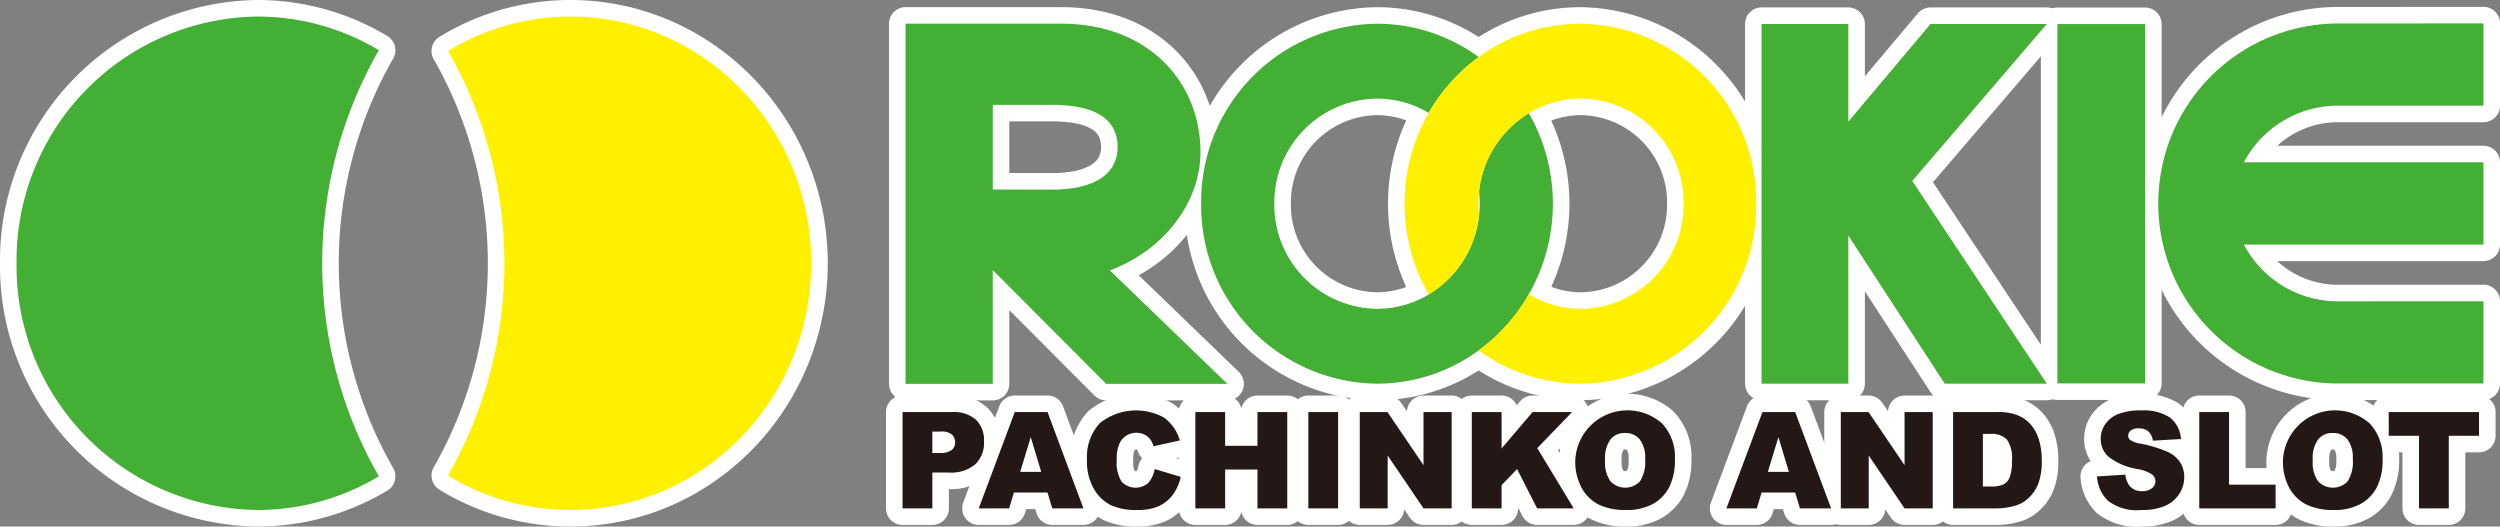 <svg xmlns="http://www.w3.org/2000/svg" width="226.642" height="47.735" viewBox="0 0 226.642 47.735">
  <rect x="0" y="0" width="226.642" height="47.735" fill="#808080" stroke="none"/>
  <title>logo</title>
  <g id="レイヤー_2" data-name="レイヤー 2">
    <g id="contents">
      <g>
        <g>
          <g>
            <path d="M23.352,46.235A22.117,22.117,0,0,1,1.5,23.865,22.117,22.117,0,0,1,23.352,1.5,21.387,21.387,0,0,1,34.346,4.552a38.897,38.897,0,0,0,0,38.634A21.467,21.467,0,0,1,23.352,46.235Z" style="fill: none;stroke: #fff;stroke-linecap: round;stroke-linejoin: round;stroke-width: 3px"/>
            <path d="M51.701,46.235A21.271,21.271,0,0,1,40.62,43.112a38.824,38.824,0,0,0,0-38.491A21.254,21.254,0,0,1,51.701,1.5C63.757,1.5,73.542,11.517,73.542,23.865,73.542,36.221,63.757,46.235,51.701,46.235Z" style="fill: none;stroke: #fff;stroke-linecap: round;stroke-linejoin: round;stroke-width: 3px"/>
          </g>
          <g>
            <g>
              <path d="M100.672,24.489c4.874-1.82,8.16-6.175,8.16-10.699,0-6.264-4.644-11.645-12.619-11.645H82.094V34.798h7.907V24.489l10.282,10.309H111.266L100.592,24.489Zm-4.589-7.317v.012H90.002V9.508h6.081v.017c3.564.13,5.237,1.519,5.237,3.797C101.32,15.57,99.559,17.001,96.083,17.173Z" style="fill: none;stroke: #fff;stroke-linecap: round;stroke-linejoin: round;stroke-width: 3px"/>
              <path d="M138.605,10.267a9.513,9.513,0,0,0-4.523,7.107,10.04,10.04,0,0,1,.066,1.093,9.93,9.93,0,0,1-.066,1.09,9.559,9.559,0,0,1-4.561,7.141,9.15,9.15,0,0,1-4.683,1.299,9.423,9.423,0,0,1-9.312-9.53,9.422,9.422,0,0,1,9.312-9.528,9.123,9.123,0,0,1,4.683,1.299,16.246,16.246,0,0,1,4.532-5.066,15.586,15.586,0,0,0-9.215-3.02,16.132,16.132,0,0,0-15.943,16.315,16.134,16.134,0,0,0,15.943,16.317,15.626,15.626,0,0,0,9.215-3.018,16.233,16.233,0,0,0,4.551-5.1,16.539,16.539,0,0,0,0-16.399Z" style="fill: none;stroke: #fff;stroke-linecap: round;stroke-linejoin: round;stroke-width: 3px"/>
              <path d="M143.274,2.152a15.582,15.582,0,0,0-9.221,3.02,16.246,16.246,0,0,0-4.532,5.066,16.566,16.566,0,0,0,0,16.46,9.559,9.559,0,0,0,4.561-7.141,9.942,9.942,0,0,1-.066-1.09,10.052,10.052,0,0,1,.066-1.093,9.513,9.513,0,0,1,4.523-7.107,9.061,9.061,0,0,1,4.721-1.328,9.422,9.422,0,0,1,9.306,9.528,9.423,9.423,0,0,1-9.306,9.53,9.061,9.061,0,0,1-4.721-1.331,16.233,16.233,0,0,1-4.551,5.1,15.621,15.621,0,0,0,9.221,3.018,16.131,16.131,0,0,0,15.937-16.317A16.129,16.129,0,0,0,143.274,2.152Z" style="fill: none;stroke: #fff;stroke-linecap: round;stroke-linejoin: round;stroke-width: 3px"/>
              <polygon points="167.564 21.359 167.564 34.784 159.699 34.784 159.699 2.173 167.564 2.173 167.564 11.027 175.015 2.173 185.56 2.173 173.359 16.405 185.56 34.784 176.304 34.784 167.564 21.359" style="fill: none;stroke: #fff;stroke-linecap: round;stroke-linejoin: round;stroke-width: 3px"/>
              <rect x="186.517" y="2.181" width="7.949" height="32.577" style="fill: none;stroke: #fff;stroke-linecap: round;stroke-linejoin: round;stroke-width: 3px"/>
              <path d="M225.142,14.713H203.424a9.644,9.644,0,0,1,8.737-5.133H225.142V2.12l-12.982.01a16.319,16.319,0,1,0,0,32.636H225.142v-7.455l-12.982.005a9.651,9.651,0,0,1-8.737-5.143H225.142Z" style="fill: none;stroke: #fff;stroke-linecap: round;stroke-linejoin: round;stroke-width: 3px"/>
            </g>
            <g>
              <path d="M81.823,37.355h4.47a3.052,3.052,0,0,1,2.186.696,2.61,2.61,0,0,1,.728,1.981,2.687,2.687,0,0,1-.793,2.064,3.425,3.425,0,0,1-2.419.743H84.524v3.25H81.823Zm2.701,3.713H85.183a1.695,1.695,0,0,0,1.093-.271.871.871,0,0,0,.315-.691.969.969,0,0,0-.273-.696,1.424,1.424,0,0,0-1.028-.284h-.766Z" style="fill: none;stroke: #fff;stroke-linecap: round;stroke-linejoin: round;stroke-width: 3px"/>
              <path d="M94.963,44.654h-3.046l-.435,1.435H88.729l3.268-8.734H94.965l3.257,8.734H95.398ZM94.392,42.776l-.947-3.15L92.488,42.776Z" style="fill: none;stroke: #fff;stroke-linecap: round;stroke-linejoin: round;stroke-width: 3px"/>
              <path d="M104.681,42.522l2.362.711a4.301,4.301,0,0,1-.751,1.659,3.26,3.26,0,0,1-1.271,1.006,4.796,4.796,0,0,1-1.935.338,5.614,5.614,0,0,1-2.328-.414,3.688,3.688,0,0,1-1.56-1.454,4.935,4.935,0,0,1-.655-2.667,4.53,4.53,0,0,1,1.153-3.329,5.247,5.247,0,0,1,5.859-.495,3.913,3.913,0,0,1,1.405,2.051l-2.384.528a2.015,2.015,0,0,0-.263-.581,1.555,1.555,0,0,0-.556-.475,1.712,1.712,0,0,0-2.144.57,3.12,3.12,0,0,0-.371,1.717,3.237,3.237,0,0,0,.443,1.986,1.756,1.756,0,0,0,2.418.107A2.67,2.67,0,0,0,104.681,42.522Z" style="fill: none;stroke: #fff;stroke-linecap: round;stroke-linejoin: round;stroke-width: 3px"/>
              <path d="M108.367,37.355h2.7v3.058h2.932V37.355h2.7v8.734h-2.7V42.565h-2.932v3.524h-2.7Z" style="fill: none;stroke: #fff;stroke-linecap: round;stroke-linejoin: round;stroke-width: 3px"/>
              <path d="M118.609,37.355h2.699v8.734h-2.699Z" style="fill: none;stroke: #fff;stroke-linecap: round;stroke-linejoin: round;stroke-width: 3px"/>
              <path d="M123.271,37.355h2.512l3.268,4.816V37.355h2.552v8.734h-2.552l-3.249-4.79v4.79H123.271Z" style="fill: none;stroke: #fff;stroke-linecap: round;stroke-linejoin: round;stroke-width: 3px"/>
              <path d="M133.429,37.355h2.7v3.299l2.811-3.299H142.521l-3.157,3.27,3.305,5.463h-3.319L137.534,42.522,136.129,43.979v2.109h-2.7Z" style="fill: none;stroke: #fff;stroke-linecap: round;stroke-linejoin: round;stroke-width: 3px"/>
              <path d="M142.811,41.728a4.735,4.735,0,0,1,7.853-3.351,4.415,4.415,0,0,1,1.176,3.278,5.387,5.387,0,0,1-.514,2.511,3.669,3.669,0,0,1-1.486,1.525,4.913,4.913,0,0,1-2.422.544,5.56,5.56,0,0,1-2.439-.47,3.675,3.675,0,0,1-1.567-1.489A4.941,4.941,0,0,1,142.811,41.728Zm2.701.011a2.927,2.927,0,0,0,.489,1.896,1.844,1.844,0,0,0,2.665.011,3.234,3.234,0,0,0,.474-2.028,2.695,2.695,0,0,0-.495-1.797,1.679,1.679,0,0,0-1.339-.567,1.63,1.63,0,0,0-1.303.576A2.939,2.939,0,0,0,145.512,41.739Z" style="fill: none;stroke: #fff;stroke-linecap: round;stroke-linejoin: round;stroke-width: 3px"/>
              <path d="M162.744,44.654h-3.045l-.435,1.435H156.51L159.779,37.355h2.966l3.258,8.734h-2.825Zm-.571-1.878-.947-3.15-.956,3.15Z" style="fill: none;stroke: #fff;stroke-linecap: round;stroke-linejoin: round;stroke-width: 3px"/>
              <path d="M166.882,37.355h2.514l3.265,4.816V37.355H175.214v8.734h-2.553l-3.249-4.79v4.79h-2.53Z" style="fill: none;stroke: #fff;stroke-linecap: round;stroke-linejoin: round;stroke-width: 3px"/>
              <path d="M177.061,37.355h4.009a4.803,4.803,0,0,1,1.916.321,3.125,3.125,0,0,1,1.206.924,3.787,3.787,0,0,1,.69,1.4,6.39,6.39,0,0,1,.217,1.691,5.907,5.907,0,0,1-.319,2.174,3.578,3.578,0,0,1-.886,1.29,2.854,2.854,0,0,1-1.214.694,6.243,6.243,0,0,1-1.609.239h-4.009Zm2.7,1.983v4.766h.664a2.79,2.79,0,0,0,1.208-.188,1.28,1.28,0,0,0,.562-.654,4.118,4.118,0,0,0,.203-1.515,2.936,2.936,0,0,0-.455-1.899,1.927,1.927,0,0,0-1.506-.51Z" style="fill: none;stroke: #fff;stroke-linecap: round;stroke-linejoin: round;stroke-width: 3px"/>
              <path d="M190.107,43.192l2.573-.162a2.007,2.007,0,0,0,.339.963,1.408,1.408,0,0,0,1.185.535,1.31,1.31,0,0,0,.886-.271.784.784,0,0,0,.016-1.239,3.46,3.46,0,0,0-1.377-.505,5.845,5.845,0,0,1-2.525-1.062,2.137,2.137,0,0,1-.76-1.686,2.293,2.293,0,0,1,.389-1.274,2.573,2.573,0,0,1,1.169-.941,5.425,5.425,0,0,1,2.138-.343,4.369,4.369,0,0,1,2.542.621,2.68,2.68,0,0,1,1.04,1.974l-2.552.148a1.354,1.354,0,0,0-.42-.852,1.334,1.334,0,0,0-.883-.266,1.056,1.056,0,0,0-.698.199.615.615,0,0,0-.236.486.489.489,0,0,0,.197.376,2.217,2.217,0,0,0,.902.322,11.373,11.373,0,0,1,2.527.771,2.66,2.66,0,0,1,1.112.967,2.474,2.474,0,0,1,.347,1.293,2.768,2.768,0,0,1-.464,1.548,2.909,2.909,0,0,1-1.297,1.075,5.242,5.242,0,0,1-2.098.366,4.306,4.306,0,0,1-3.081-.859A3.388,3.388,0,0,1,190.107,43.192Z" style="fill: none;stroke: #fff;stroke-linecap: round;stroke-linejoin: round;stroke-width: 3px"/>
              <path d="M199.379,37.355h2.7v6.581h4.219v2.153H199.379Z" style="fill: none;stroke: #fff;stroke-linecap: round;stroke-linejoin: round;stroke-width: 3px"/>
              <path d="M206.966,41.728a4.733,4.733,0,0,1,7.851-3.351,4.418,4.418,0,0,1,1.178,3.278,5.381,5.381,0,0,1-.515,2.511,3.67,3.67,0,0,1-1.485,1.525,4.915,4.915,0,0,1-2.421.544,5.567,5.567,0,0,1-2.441-.47,3.679,3.679,0,0,1-1.567-1.489A4.946,4.946,0,0,1,206.966,41.728Zm2.7.011a2.933,2.933,0,0,0,.488,1.896,1.846,1.846,0,0,0,2.667.011,3.244,3.244,0,0,0,.474-2.028,2.703,2.703,0,0,0-.494-1.797,1.685,1.685,0,0,0-1.342-.567,1.629,1.629,0,0,0-1.301.576A2.945,2.945,0,0,0,209.666,41.739Z" style="fill: none;stroke: #fff;stroke-linecap: round;stroke-linejoin: round;stroke-width: 3px"/>
              <path d="M216.556,37.355h8.185v2.151h-2.742v6.583h-2.699V39.506h-2.744Z" style="fill: none;stroke: #fff;stroke-linecap: round;stroke-linejoin: round;stroke-width: 3px"/>
            </g>
          </g>
        </g>
        <g>
          <g>
            <path d="M23.352,46.235A22.117,22.117,0,0,1,1.5,23.865,22.117,22.117,0,0,1,23.352,1.5,21.387,21.387,0,0,1,34.346,4.552a38.897,38.897,0,0,0,0,38.634A21.467,21.467,0,0,1,23.352,46.235Z" style="fill: #44af35"/>
            <path d="M51.701,46.235A21.271,21.271,0,0,1,40.62,43.112a38.824,38.824,0,0,0,0-38.491A21.254,21.254,0,0,1,51.701,1.5C63.757,1.5,73.542,11.517,73.542,23.865,73.542,36.221,63.757,46.235,51.701,46.235Z" style="fill: #fff000"/>
          </g>
          <g>
            <g>
              <path d="M100.672,24.489c4.874-1.82,8.16-6.175,8.16-10.699,0-6.264-4.644-11.645-12.619-11.645H82.094V34.798h7.907V24.489l10.282,10.309H111.266L100.592,24.489Zm-4.589-7.317v.012H90.002V9.508h6.081v.017c3.564.13,5.237,1.519,5.237,3.797C101.32,15.57,99.559,17.001,96.083,17.173Z" style="fill: #44af35"/>
              <path d="M138.605,10.267a9.513,9.513,0,0,0-4.523,7.107,10.04,10.04,0,0,1,.066,1.093,9.93,9.93,0,0,1-.066,1.09,9.559,9.559,0,0,1-4.561,7.141,9.15,9.15,0,0,1-4.683,1.299,9.423,9.423,0,0,1-9.312-9.53,9.422,9.422,0,0,1,9.312-9.528,9.123,9.123,0,0,1,4.683,1.299,16.246,16.246,0,0,1,4.532-5.066,15.586,15.586,0,0,0-9.215-3.02,16.132,16.132,0,0,0-15.943,16.315,16.134,16.134,0,0,0,15.943,16.317,15.626,15.626,0,0,0,9.215-3.018,16.233,16.233,0,0,0,4.551-5.1,16.539,16.539,0,0,0,0-16.399Z" style="fill: #44af35"/>
              <path d="M143.274,2.152a15.582,15.582,0,0,0-9.221,3.02,16.246,16.246,0,0,0-4.532,5.066,16.566,16.566,0,0,0,0,16.46,9.559,9.559,0,0,0,4.561-7.141,9.942,9.942,0,0,1-.066-1.09,10.052,10.052,0,0,1,.066-1.093,9.513,9.513,0,0,1,4.523-7.107,9.061,9.061,0,0,1,4.721-1.328,9.422,9.422,0,0,1,9.306,9.528,9.423,9.423,0,0,1-9.306,9.53,9.061,9.061,0,0,1-4.721-1.331,16.233,16.233,0,0,1-4.551,5.1,15.621,15.621,0,0,0,9.221,3.018,16.131,16.131,0,0,0,15.937-16.317A16.129,16.129,0,0,0,143.274,2.152Z" style="fill: #fff000"/>
              <polygon points="167.564 21.359 167.564 34.784 159.699 34.784 159.699 2.173 167.564 2.173 167.564 11.027 175.015 2.173 185.56 2.173 173.359 16.405 185.56 34.784 176.304 34.784 167.564 21.359" style="fill: #44af35"/>
              <rect x="186.517" y="2.181" width="7.949" height="32.577" style="fill: #44af35"/>
              <path d="M225.142,14.713H203.424a9.644,9.644,0,0,1,8.737-5.133H225.142V2.12l-12.982.01a16.319,16.319,0,1,0,0,32.636H225.142v-7.455l-12.982.005a9.651,9.651,0,0,1-8.737-5.143H225.142Z" style="fill: #44af35"/>
            </g>
            <g>
              <path d="M81.823,37.355h4.47a3.052,3.052,0,0,1,2.186.696,2.61,2.61,0,0,1,.728,1.981,2.687,2.687,0,0,1-.793,2.064,3.425,3.425,0,0,1-2.419.743H84.524v3.25H81.823Zm2.701,3.713H85.183a1.695,1.695,0,0,0,1.093-.271.871.871,0,0,0,.315-.691.969.969,0,0,0-.273-.696,1.424,1.424,0,0,0-1.028-.284h-.766Z" style="fill: #231815"/>
              <path d="M94.963,44.654h-3.046l-.435,1.435H88.729l3.268-8.734H94.965l3.257,8.734H95.398ZM94.392,42.776l-.947-3.15L92.488,42.776Z" style="fill: #231815"/>
              <path d="M104.681,42.522l2.362.711a4.301,4.301,0,0,1-.751,1.659,3.26,3.26,0,0,1-1.271,1.006,4.796,4.796,0,0,1-1.935.338,5.614,5.614,0,0,1-2.328-.414,3.688,3.688,0,0,1-1.56-1.454,4.935,4.935,0,0,1-.655-2.667,4.53,4.53,0,0,1,1.153-3.329,5.247,5.247,0,0,1,5.859-.495,3.913,3.913,0,0,1,1.405,2.051l-2.384.528a2.015,2.015,0,0,0-.263-.581,1.555,1.555,0,0,0-.556-.475,1.712,1.712,0,0,0-2.144.57,3.12,3.12,0,0,0-.371,1.717,3.237,3.237,0,0,0,.443,1.986,1.756,1.756,0,0,0,2.418.107A2.67,2.67,0,0,0,104.681,42.522Z" style="fill: #231815"/>
              <path d="M108.367,37.355h2.7v3.058h2.932V37.355h2.7v8.734h-2.7V42.565h-2.932v3.524h-2.7Z" style="fill: #231815"/>
              <path d="M118.609,37.355h2.699v8.734h-2.699Z" style="fill: #231815"/>
              <path d="M123.271,37.355h2.512l3.268,4.816V37.355h2.552v8.734h-2.552l-3.249-4.79v4.79H123.271Z" style="fill: #231815"/>
              <path d="M133.429,37.355h2.7v3.299l2.811-3.299H142.521l-3.157,3.27,3.305,5.463h-3.319L137.534,42.522,136.129,43.979v2.109h-2.7Z" style="fill: #231815"/>
              <path d="M142.811,41.728a4.735,4.735,0,0,1,7.853-3.351,4.415,4.415,0,0,1,1.176,3.278,5.387,5.387,0,0,1-.514,2.511,3.669,3.669,0,0,1-1.486,1.525,4.913,4.913,0,0,1-2.422.544,5.56,5.56,0,0,1-2.439-.47,3.675,3.675,0,0,1-1.567-1.489A4.941,4.941,0,0,1,142.811,41.728Zm2.701.011a2.927,2.927,0,0,0,.489,1.896,1.844,1.844,0,0,0,2.665.011,3.234,3.234,0,0,0,.474-2.028,2.695,2.695,0,0,0-.495-1.797,1.679,1.679,0,0,0-1.339-.567,1.63,1.63,0,0,0-1.303.576A2.939,2.939,0,0,0,145.512,41.739Z" style="fill: #231815"/>
              <path d="M162.744,44.654h-3.045l-.435,1.435H156.51L159.779,37.355h2.966l3.258,8.734h-2.825Zm-.571-1.878-.947-3.15-.956,3.15Z" style="fill: #231815"/>
              <path d="M166.882,37.355h2.514l3.265,4.816V37.355H175.214v8.734h-2.553l-3.249-4.79v4.79h-2.53Z" style="fill: #231815"/>
              <path d="M177.061,37.355h4.009a4.803,4.803,0,0,1,1.916.321,3.125,3.125,0,0,1,1.206.924,3.787,3.787,0,0,1,.69,1.4,6.39,6.39,0,0,1,.217,1.691,5.907,5.907,0,0,1-.319,2.174,3.578,3.578,0,0,1-.886,1.29,2.854,2.854,0,0,1-1.214.694,6.243,6.243,0,0,1-1.609.239h-4.009Zm2.7,1.983v4.766h.664a2.79,2.79,0,0,0,1.208-.188,1.28,1.28,0,0,0,.562-.654,4.118,4.118,0,0,0,.203-1.515,2.936,2.936,0,0,0-.455-1.899,1.927,1.927,0,0,0-1.506-.51Z" style="fill: #231815"/>
              <path d="M190.107,43.192l2.573-.162a2.007,2.007,0,0,0,.339.963,1.408,1.408,0,0,0,1.185.535,1.31,1.31,0,0,0,.886-.271.784.784,0,0,0,.016-1.239,3.46,3.46,0,0,0-1.377-.505,5.845,5.845,0,0,1-2.525-1.062,2.137,2.137,0,0,1-.76-1.686,2.293,2.293,0,0,1,.389-1.274,2.573,2.573,0,0,1,1.169-.941,5.425,5.425,0,0,1,2.138-.343,4.369,4.369,0,0,1,2.542.621,2.68,2.68,0,0,1,1.04,1.974l-2.552.148a1.354,1.354,0,0,0-.42-.852,1.334,1.334,0,0,0-.883-.266,1.056,1.056,0,0,0-.698.199.615.615,0,0,0-.236.486.489.489,0,0,0,.197.376,2.217,2.217,0,0,0,.902.322,11.373,11.373,0,0,1,2.527.771,2.66,2.66,0,0,1,1.112.967,2.474,2.474,0,0,1,.347,1.293,2.768,2.768,0,0,1-.464,1.548,2.909,2.909,0,0,1-1.297,1.075,5.242,5.242,0,0,1-2.098.366,4.306,4.306,0,0,1-3.081-.859A3.388,3.388,0,0,1,190.107,43.192Z" style="fill: #231815"/>
              <path d="M199.379,37.355h2.7v6.581h4.219v2.153H199.379Z" style="fill: #231815"/>
              <path d="M206.966,41.728a4.733,4.733,0,0,1,7.851-3.351,4.418,4.418,0,0,1,1.178,3.278,5.381,5.381,0,0,1-.515,2.511,3.67,3.67,0,0,1-1.485,1.525,4.915,4.915,0,0,1-2.421.544,5.567,5.567,0,0,1-2.441-.47,3.679,3.679,0,0,1-1.567-1.489A4.946,4.946,0,0,1,206.966,41.728Zm2.7.011a2.933,2.933,0,0,0,.488,1.896,1.846,1.846,0,0,0,2.667.011,3.244,3.244,0,0,0,.474-2.028,2.703,2.703,0,0,0-.494-1.797,1.685,1.685,0,0,0-1.342-.567,1.629,1.629,0,0,0-1.301.576A2.945,2.945,0,0,0,209.666,41.739Z" style="fill: #231815"/>
              <path d="M216.556,37.355h8.185v2.151h-2.742v6.583h-2.699V39.506h-2.744Z" style="fill: #231815"/>
            </g>
          </g>
        </g>
      </g>
    </g>
  </g>
</svg>
